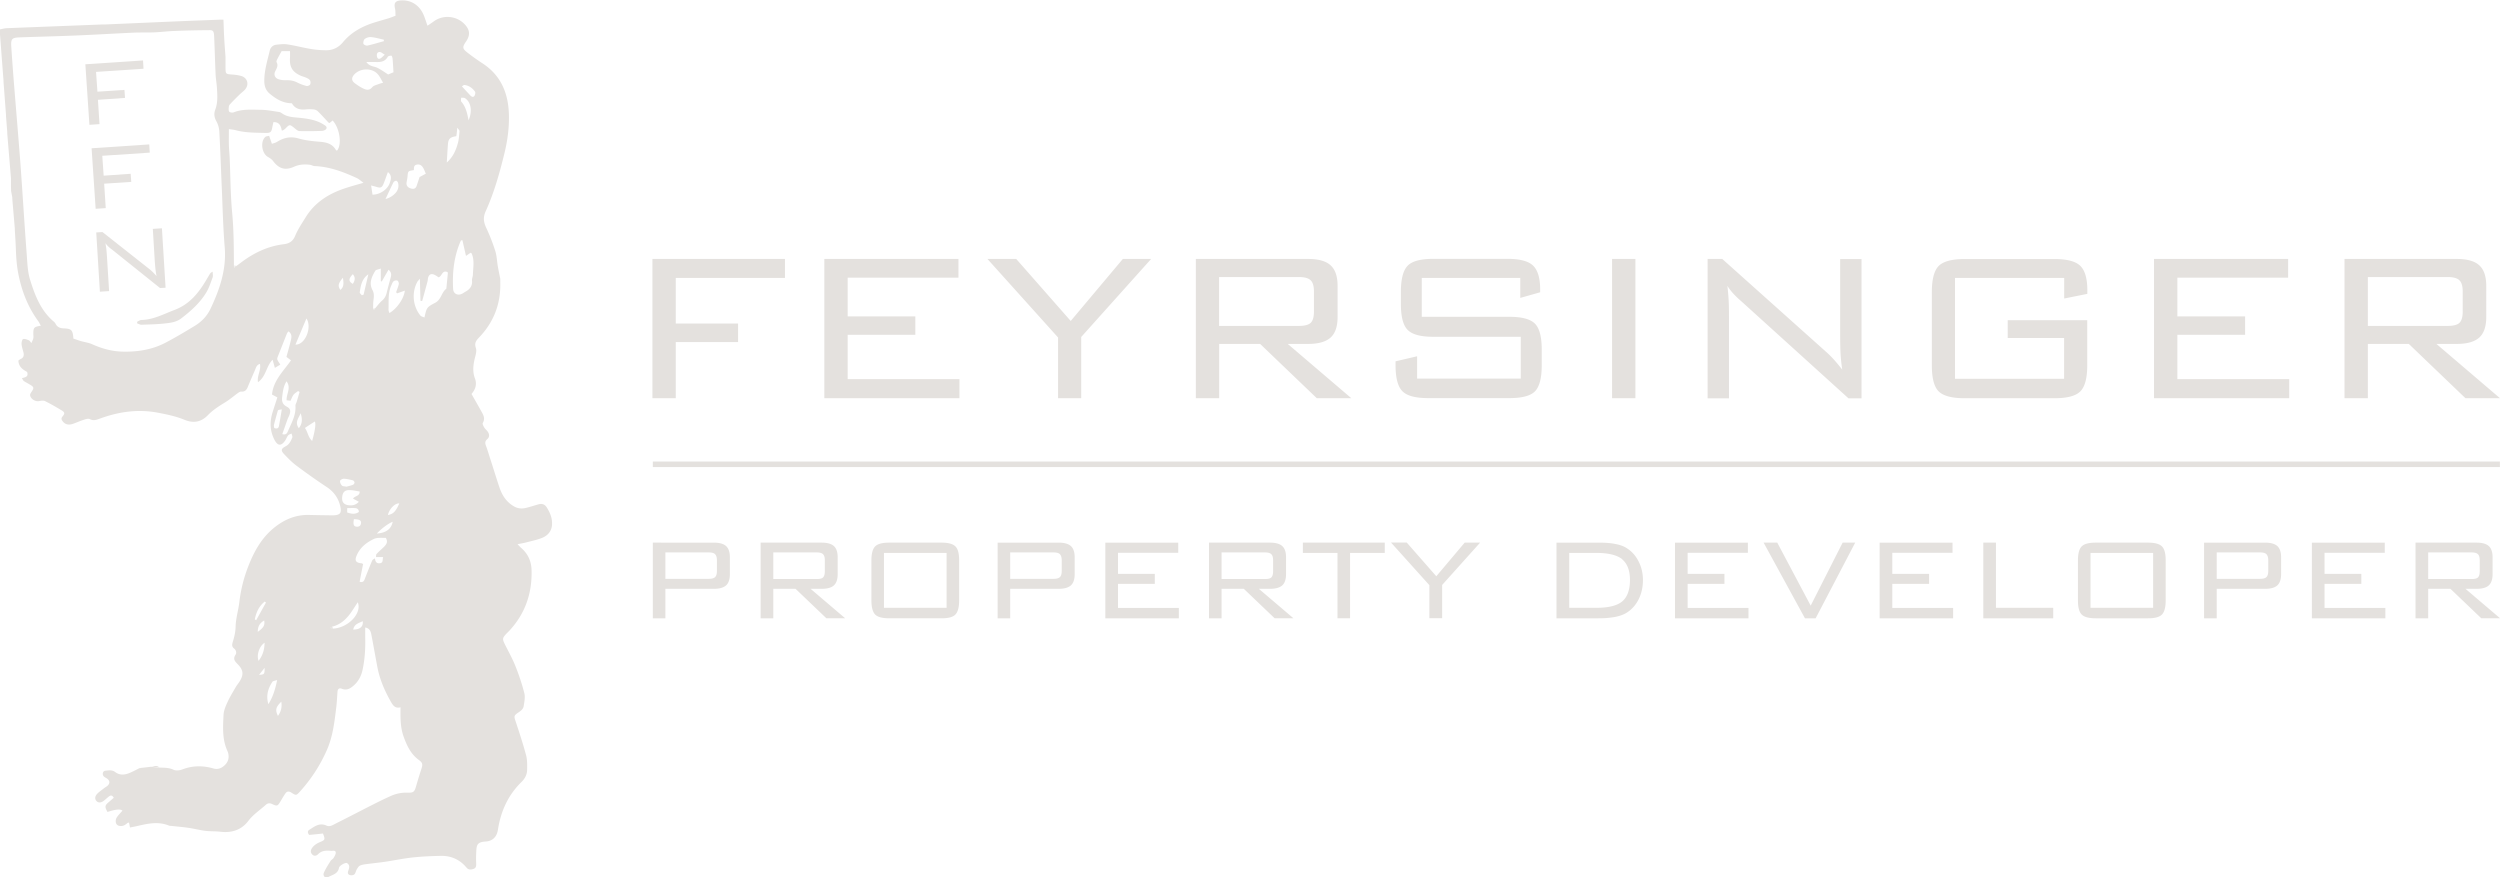 <svg xmlns="http://www.w3.org/2000/svg" viewBox="0 0 252.75 88.7"><path fill="#e4e1de" d="M26.19 68.23c.54-.04.57-.06.56-.71l-.56.71m9.48-39.53c.24-.36.27-.67 0-.98-.45.48-.45.72 0 .98m-1-.62c-.49.58-.53.83-.26 1.23.39-.31.33-.73.26-1.23M38.9 5.53c-.23-.13-.35-.26-.49-.27-.23-.02-.33.15-.31.38.02.18.1.37.31.29.15-.05.27-.21.48-.39M26.06 63.88c.61-.44.73-.67.65-1.15-.42.24-.65.57-.65 1.15m9.72-11.39c-.1.54-.02.74.29.76.25.01.4-.1.43-.35.03-.29-.15-.4-.72-.41m-.07 11.16c.7 0 1.04-.32.96-.85-.37.2-.85.26-.96.85m-7.27 7.29c-.57.56-.63.84-.34 1.44.3-.42.43-.85.34-1.44m1.96-29.17c-.17.46-.64.9-.19 1.52.42-.52.33-1.01.19-1.52m4.7 10.04c.43.15.81.21 1.18-.05 0-.26-.16-.37-.36-.39-.27-.02-.54 0-.82 0v.45-.01Zm5.27-.91c-.42-.06-1.03.56-1.15 1.17.55-.11.78-.35 1.15-1.17M26.89 60.92s-.08-.07-.13-.1c-.58.47-.86 1.09-1 1.8.05.03.09.05.14.08.33-.59.66-1.19.99-1.78m-.14 4.06c-.54.35-.83 1.24-.61 1.83.43-.54.6-1.15.61-1.83M38.1 53.94c.94-.06 1.47-.47 1.6-1.19-.44.17-1.13.68-1.6 1.19m8.59-45.22c.31.34.58.63.85.92.13.14.3.23.42.06.08-.11.13-.35.06-.44-.26-.36-.62-.62-1.08-.67-.05 0-.1.05-.25.14m-18.2 32.66c-.38.05-.39.05-.43.22-.12.44-.25.89-.36 1.33-.03.11.02.23.02.33.27.1.43.05.48-.19.1-.54.19-1.07.29-1.68M35 49.21c.22-.06.46-.11.69-.2.07-.03.16-.15.15-.23 0-.08-.1-.2-.17-.22-.3-.07-.61-.15-.92-.16-.13 0-.36.13-.37.22-.02.15.07.35.19.47.08.09.27.07.44.11m1.57-19.35.18-.06.48-2.06c-.66.46-.77 1.15-.87 1.83-.01.08.14.2.22.3m10.78-17.7c.41-.91.25-1.83-.35-2.23-.1-.07-.26-.04-.4-.05 0 .14-.05.32.02.4.44.5.59 1.12.73 1.88m-8.4 7.96c.41-.1.74-.31 1.01-.6.27-.3.37-.66.26-1.05-.02-.08-.14-.21-.19-.2-.1.01-.24.09-.28.18-.27.53-.51 1.08-.8 1.68m-8.14 23.14c.29.39.31.93.73 1.31.3-1.08.39-1.737.27-1.97-.31.2-.62.4-1.01.66m7.99-39.11s0-.1-.01-.15c-.42-.09-.85-.22-1.28-.26a.992.992 0 0 0-.63.18c-.12.08-.18.33-.15.49.02.09.28.22.4.19.56-.12 1.12-.3 1.68-.45M27.14 71.18c.45-.71.69-1.49.88-2.43-.24.08-.42.09-.48.18-.45.68-.66 1.41-.41 2.25m2.74-36.34c1.01.04 1.7-1.79 1.11-2.64-.37.87-.73 1.74-1.11 2.64m9.35-17.45c-.16.42-.29.82-.45 1.21-.17.38-.3.42-.7.3-.15-.05-.29-.08-.55-.15.06.39.1.66.14.93.74 0 1.49-.5 1.73-1.14.14-.39.26-.8-.17-1.14m-2.86 32.29c-.35-.05-.69-.14-1.03-.14-.49-.01-.7.23-.74.75-.03.43.15.69.59.77.39.06.77.02 1.1-.34-.22-.12-.4-.22-.59-.32.2-.3.68-.23.67-.71m8.81-33.27c.62-.54.93-1.24 1.13-1.99.1-.38.12-.79.16-1.19 0-.07-.1-.16-.23-.34-.02.26-.03.39-.05.51-.01.12-.03.24-.05.35-.6.09-.79.25-.84.77-.05.63-.08 1.26-.12 1.89M39.78 7.3c-.03-.49-.05-.92-.09-1.36-.01-.11-.07-.31-.12-.31-.12-.01-.32.03-.37.12-.28.49-.72.54-1.21.52h-.95c.33.47.78.42 1.12.59.36.18.7.42 1.08.67.12-.05.31-.13.53-.22m2.07 9.89c-.6.09-.59.09-.64.66-.02.21-.07.41-.1.62-.03.29.13.49.46.58.26.07.46.02.56-.26l.3-.9c.19-.1.39-.21.63-.34-.09-.2-.15-.38-.24-.54-.14-.26-.33-.44-.66-.38-.35.06-.29.35-.31.57m-1.7 12.45-.09-.12c.09-.27.21-.54.27-.82.02-.11-.05-.31-.14-.35-.1-.05-.31-.01-.39.07-.12.11-.17.29-.24.44-.34.78-.24 1.61-.27 2.43 0 .11.05.22.09.34.77-.45 1.47-1.47 1.56-2.27-.27.1-.53.19-.79.28m-11.17 8.89c-.33.52-.37 1.04-.44 1.56-.06.44.02.77.46 1 .38.2.42.44.26.87-.05.14-.13.27-.18.41-.18.5-.35 1-.53 1.5.42.12.5-.14.59-.34.35-.81.81-1.59.74-2.53-.01-.13.09-.27.13-.41.1-.33.19-.65.29-.98-.05-.03-.1-.06-.15-.1-.15.12-.33.22-.45.36-.14.18-.21.4-.32.63-.12-.02-.24-.03-.39-.05-.05-.64.49-1.24-.01-1.92M38.94 8.3c-.07.03-.13.06-.2.08-.18-.29-.32-.62-.54-.87-.59-.68-1.81-.64-2.41.05-.27.32-.26.6.09.86.27.2.55.39.85.53.3.14.6.22.89-.12.14-.18.43-.24.66-.33.21-.08.44-.13.66-.19M28.48 5.16c-.14.25-.29.51-.42.77-.06.11-.14.28-.1.35.2.36.01.63-.14.94-.17.35-.01.69.37.8.26.08.54.1.81.09.39-.01.75.07 1.09.25.28.14.58.25.89.33.11.03.31-.05.37-.14.06-.1.06-.3 0-.41-.06-.12-.21-.2-.34-.26-.19-.09-.4-.14-.59-.22-.87-.38-1.17-.9-1.1-1.85.01-.2 0-.41 0-.64h-.84v-.01Zm18.28 19.13c-.06 0-.11.01-.16.02-.7 1.56-.88 3.21-.79 4.9.03.5.47.71.92.48.13-.07.25-.16.38-.23.41-.24.66-.57.61-1.09-.02-.2.09-.41.09-.61.02-.71.18-1.43-.12-2.12-.01-.03-.05-.05-.1-.09-.13.08-.26.17-.48.32-.13-.57-.25-1.08-.36-1.59m-2.4 3.76c-.13-.08-.26-.18-.41-.25-.32-.16-.54-.07-.65.25-.04.12-.03.25-.06.38-.18.67-.36 1.34-.55 2.01-.06 0-.11-.01-.17-.02-.02-.69-.04-1.39-.06-2.23-.16.19-.22.24-.25.3-.59 1.06-.48 2.46.3 3.42.08.1.26.13.41.2.23-1 .21-1.03 1.09-1.49.61-.32.63-1.05 1.12-1.42.01 0 .01-.04.01-.06l.15-1.55c0-.03-.05-.06-.06-.08-.53-.21-.52.42-.88.54m-36.9 6.2c.25.08.48.17.72.24.38.11.79.16 1.15.32.98.44 1.98.72 3.05.75 1.53.04 3.01-.19 4.37-.9 1.01-.53 2-1.12 2.97-1.71.69-.42 1.24-1 1.58-1.72.93-1.96 1.62-3.97 1.44-6.2-.16-1.94-.21-3.9-.29-5.85-.09-1.97-.15-3.95-.26-5.92a2.47 2.47 0 0 0-.31-1.02c-.21-.38-.24-.77-.1-1.14.26-.68.22-1.37.18-2.07-.02-.48-.11-.96-.14-1.44-.06-1.29-.09-2.59-.15-3.89-.02-.53-.1-.65-.49-.64-1.17.01-2.33.03-3.5.08-.68.02-1.35.11-2.03.14-.7.03-1.4 0-2.1.03-1.97.09-3.93.21-5.89.29-1.89.08-3.78.12-5.67.19-.77.03-.88.16-.83.94.09 1.36.19 2.71.3 4.07.21 2.6.43 5.2.63 7.81.22 3.03.4 6.06.63 9.09.07.88.08 1.76.35 2.62.49 1.57 1.07 3.09 2.38 4.2.06.05.13.12.17.19.17.37.47.49.86.5.77.03.9.17.96 1.03m30.59 22.08c.02-.1 0-.24.06-.3.23-.25.49-.47.73-.7.36-.36.4-.58.21-.93-.25 0-.48-.01-.7 0-.16.01-.34.03-.49.1-.76.36-1.4.85-1.75 1.66-.23.52-.12.75.47.81.05 0 .1.04.17.07-.12.61-.24 1.2-.35 1.8.41.11.47-.15.56-.39.23-.59.46-1.18.71-1.76.04-.1.18-.15.28-.22.03.35.17.52.45.5.43-.02.28-.36.38-.63h-.73v-.01Zm-.1-25.12c.24-.27.45-.57.72-.8.26-.22.39-.48.47-.8.12-.51.26-1.02.4-1.53.07-.27.1-.52-.22-.79-.25.43-.47.81-.68 1.19-.03-.01-.07-.03-.1-.04v-1.27c-.25.1-.49.11-.56.23-.36.6-.66 1.24-.28 1.95.19.35.14.71.09 1.08-.03.26-.02.53-.03.8.08.15.15.11.19-.03M33.7 63.55c1.53-.09 2.92-1.57 2.47-2.66-.24.36-.46.72-.7 1.06-.48.67-1.06 1.2-1.89 1.41-.07.05-.13.09-.19.13l.31.06M16.11 77.6c.48.02.96 0 1.43.22.25.12.64.07.92-.04 1.03-.39 2.06-.39 3.11-.09.44.13.82-.01 1.15-.33.36-.34.46-.75.35-1.22-.02-.1-.07-.19-.11-.29-.5-1.15-.42-2.36-.36-3.56.02-.47.23-.94.43-1.37.24-.52.55-1.01.83-1.5.11-.18.25-.34.36-.52.43-.68.39-1.15-.16-1.72-.28-.29-.55-.53-.25-.98.12-.18.08-.46-.14-.63-.27-.21-.21-.43-.12-.73.15-.48.26-.98.27-1.48.02-.85.28-1.66.38-2.5.15-1.29.47-2.53.95-3.73.57-1.43 1.31-2.75 2.53-3.75 1.04-.85 2.2-1.35 3.56-1.32.76.02 1.53.03 2.29.04.89.01 1.07-.22.83-1.08-.22-.77-.67-1.35-1.34-1.79-1.03-.68-2.03-1.39-3.02-2.13-.46-.34-.86-.75-1.26-1.17-.37-.39-.33-.56.14-.81.38-.2.53-.54.67-.89.04-.11-.05-.26-.07-.4-.12.06-.27.09-.35.19-.13.16-.2.38-.32.55-.41.56-.74.5-1.06-.1-.48-.93-.49-1.86-.18-2.83.15-.48.31-.96.47-1.46-.2-.11-.36-.2-.54-.29.13-1.42 1.15-2.36 1.92-3.46-.2-.15-.35-.26-.46-.35.16-.59.32-1.14.45-1.69.07-.3.13-.63-.25-.89-.05.07-.11.13-.14.19-.31.78-.62 1.57-.93 2.35-.11.29-.1.29.25.82-.16.1-.31.19-.55.33-.08-.29-.15-.53-.23-.82-.65.64-.65 1.69-1.48 2.27-.11-.67.34-1.22.2-1.85-.32.09-.39.35-.48.57-.25.59-.51 1.17-.75 1.76-.12.3-.29.5-.66.47-.12-.01-.26.09-.37.17-.43.31-.83.66-1.28.93-.62.38-1.22.76-1.73 1.29-.67.69-1.44.84-2.36.46-.9-.37-1.85-.56-2.81-.74-2-.35-3.88-.06-5.74.62-.33.12-.64.25-1.02.05-.18-.09-.49.03-.73.11-.34.11-.67.27-1.01.38-.37.12-.72.08-.98-.24-.14-.18-.22-.31-.02-.54.24-.29.2-.4-.12-.6-.55-.33-1.1-.65-1.67-.93-.16-.08-.4-.04-.59 0-.38.08-.88-.22-.92-.61 0-.09.06-.19.11-.27.32-.46.31-.54-.18-.82-.18-.11-.37-.2-.55-.32-.08-.05-.11-.16-.21-.3.35-.08.7-.14.53-.63-.42-.23-.86-.51-.88-1.15.07-.05.13-.11.2-.14.35-.14.39-.41.3-.73-.07-.26-.16-.53-.18-.8-.01-.17.06-.47.16-.5.17-.05.39.05.57.12.09.03.14.14.27.28.08-.2.16-.34.19-.49.03-.14 0-.3 0-.44 0-.63.06-.71.76-.82-.09-.15-.15-.3-.24-.43-1.08-1.47-1.71-3.11-2.05-4.89-.14-.75-.2-1.5-.23-2.26-.02-.7-.07-1.4-.11-2.1 0-.08 0-.17-.01-.25l-.24-2.81c0-.08 0-.17-.01-.25l-.12-.64c0-.13 0-.26-.01-.38v-.89c-.12-1.49-.25-2.98-.37-4.47 0-.08 0-.17-.01-.26l-.12-1.53c0-.08 0-.17-.01-.25L.36 8.33c0-.08 0-.17-.01-.25C.22 6.41.1 4.73-.04 2.98c.25-.05.49-.12.73-.13 3.25-.13 6.49-.25 9.74-.38h.26c2.63-.11 5.26-.23 7.88-.34 1.21-.05 2.41-.09 3.62-.14h.4c.03.64.04 1.27.08 1.89.03.64.09 1.27.13 1.9v1.15c.01.53.06.56.58.6.34.02.68.06 1 .15.62.17.83.83.42 1.34-.16.2-.38.34-.56.52-.32.31-.63.62-.94.95-.07.07-.15.17-.16.27-.02.18-.05.39.03.52.06.09.32.13.45.08.88-.35 1.8-.27 2.71-.26.63 0 1.25.13 1.88.22.1.01.2.07.29.13.54.39 1.16.4 1.79.46.84.09 1.69.21 2.43.68.16.1.38.22.27.43-.06.11-.27.2-.41.21-.76.03-1.53.04-2.29.02-.18 0-.37-.18-.53-.31-.47-.38-.48-.38-.91.06-.07.07-.17.13-.25.18-.03.02-.08 0-.12 0-.08-.587-.36-.863-.84-.83-.03.16-.08.34-.11.52-.08.47-.18.58-.67.57-1.02-.03-2.04-.01-3.04-.28-.2-.05-.41-.07-.68-.11 0 .57-.01 1.07 0 1.57.01.44.06.89.08 1.33.08 1.85.08 3.7.25 5.54.17 1.79.17 3.59.18 5.38 0 .06.02.13.03.19l.17-.14c.17-.12.34-.24.51-.37 1.29-.98 2.7-1.66 4.33-1.86.51-.06.91-.27 1.14-.82.27-.66.68-1.27 1.06-1.88.9-1.48 2.26-2.36 3.86-2.91.61-.21 1.24-.38 2-.6-.29-.21-.46-.38-.68-.48-1.35-.62-2.74-1.15-4.25-1.21-.16 0-.32-.11-.48-.13-.56-.07-1.09-.04-1.62.2-.9.4-1.53.19-2.11-.58-.13-.18-.34-.31-.53-.42-.62-.36-.78-1.55-.25-2.02.08-.07.23-.07.38-.11.09.27.18.5.28.81.19-.07.37-.1.52-.2.68-.42 1.36-.58 2.18-.34.72.21 1.49.28 2.24.34.65.06 1.2.23 1.54.84.01.03.07.03.11.04.51-.6.27-2.27-.45-3.04-.1.09-.21.17-.31.26-.04-.02-.08-.03-.11-.05-.36-.39-.71-.78-1.09-1.15a.724.724 0 0 0-.45-.18 3.86 3.86 0 0 0-.76 0c-.6.07-1.1-.08-1.4-.62-.93 0-1.64-.46-2.29-1.01-.35-.31-.5-.74-.5-1.25 0-1.06.31-2.04.55-3.05.07-.32.31-.57.66-.61.38-.04.77-.09 1.13-.03.81.12 1.61.34 2.42.47.5.08 1.01.12 1.52.12.67 0 1.24-.29 1.67-.81.77-.93 1.77-1.51 2.89-1.9.56-.19 1.13-.34 1.69-.51.24-.07.47-.17.74-.27-.02-.26 0-.49-.05-.71-.14-.58.03-.81.63-.84 1.02-.05 1.87.51 2.28 1.52.13.31.22.63.37 1.04.25-.17.43-.29.61-.42.97-.73 2.37-.59 3.18.31.51.56.54 1.08.1 1.72-.38.55-.37.71.15 1.11.5.39 1.02.76 1.56 1.11 1.83 1.21 2.56 2.99 2.63 5.1.04 1.34-.13 2.64-.45 3.96-.49 2-1.04 3.97-1.88 5.83-.31.67-.23 1.14.05 1.74.35.75.65 1.52.9 2.31.16.5.17 1.04.26 1.56.07.41.16.82.24 1.23 0 .17 0 .34.01.51.03 2.07-.66 3.87-2.08 5.38-.31.33-.58.58-.39 1.13.12.35-.06.82-.15 1.22-.13.63-.18 1.24.06 1.87.21.57.06 1.09-.35 1.56.32.57.64 1.12.95 1.68.21.39.48.76.19 1.25-.06.09.06.31.14.45.08.14.22.25.33.39.2.27.25.56-.02.8-.24.21-.23.4-.13.67.18.47.31.95.47 1.43.3.92.58 1.85.89 2.77.27.81.71 1.49 1.48 1.93.37.21.76.25 1.16.16.43-.1.85-.24 1.27-.36.4-.12.68-.02.89.32.28.46.5.93.52 1.49v.25c-.05.67-.45 1.1-1.03 1.33-.51.2-1.05.31-1.59.45-.26.07-.53.11-.87.18.15.15.24.26.34.35.71.6 1.06 1.36 1.08 2.29.06 2.34-.65 4.39-2.25 6.11l-.27.27c-.44.47-.45.55-.17 1.12.37.74.78 1.47 1.08 2.24.35.88.65 1.78.88 2.69.1.41 0 .88-.07 1.31-.05.3-.3.48-.56.65-.44.3-.42.38-.25.89.38 1.14.75 2.27 1.06 3.43.12.46.11.97.1 1.45 0 .49-.23.91-.57 1.24-1.36 1.33-2.09 2.96-2.38 4.82-.11.72-.53 1.16-1.26 1.2-.83.05-.9.36-.93.99-.02.4-.03.81-.01 1.21.01.26 0 .48-.28.57-.25.08-.5.11-.7-.14-.05-.07-.12-.12-.17-.19-.67-.7-1.51-1.02-2.47-.99-.93.02-1.87.06-2.8.16-.92.1-1.83.29-2.75.43-.61.09-1.22.15-1.83.23-.25.03-.51.06-.74.16-.15.07-.25.25-.34.4-.09.16-.11.37-.24.49-.09.09-.31.11-.45.07-.19-.05-.24-.22-.17-.41 0-.02.02-.04.02-.06.1-.27.17-.55-.14-.74-.15-.09-.76.24-.81.48-.11.63-.69.7-1.1.94-.27.16-.56-.13-.43-.44.18-.42.44-.81.68-1.2.08-.12.24-.19.31-.31.1-.17.23-.38.21-.55-.03-.25-.3-.14-.48-.16-.48-.04-.93-.04-1.3.34-.18.18-.43.23-.62 0-.17-.2-.14-.41.01-.63.22-.31.52-.48.86-.62.46-.19.47-.26.24-.84-.45.05-.92.1-1.4.14-.14-.19-.19-.38.01-.51.53-.33 1.03-.76 1.75-.43.35.16.69-.09.99-.24 1.23-.61 2.44-1.25 3.67-1.87.59-.3 1.18-.59 1.78-.86.54-.25 1.12-.38 1.73-.36.62.02.72-.07.89-.67.17-.59.35-1.18.54-1.76.14-.44.11-.6-.27-.88-.81-.59-1.2-1.43-1.53-2.34-.35-.96-.33-1.94-.32-2.98-.56.15-.78-.22-.99-.59-.61-1.08-1.1-2.2-1.34-3.43-.21-1.1-.4-2.2-.61-3.29-.06-.32-.14-.67-.63-.76v.97c.03 1.1-.03 2.2-.26 3.28-.12.59-.38 1.13-.83 1.55-.37.34-.74.61-1.29.39-.24-.1-.4.02-.42.3-.04.51-.06 1.02-.12 1.53-.18 1.48-.34 2.97-.95 4.36-.68 1.55-1.59 2.95-2.72 4.2-.38.42-.4.42-.88.11-.25-.16-.45-.13-.6.09-.18.26-.34.54-.5.81-.29.47-.33.5-.84.26-.25-.12-.45-.09-.64.08-.6.54-1.27.97-1.77 1.63-.69.91-1.68 1.23-2.82 1.09-.5-.06-1.02-.03-1.52-.09-.56-.07-1.12-.22-1.68-.3-.58-.09-1.17-.13-1.75-.2-.08 0-.17 0-.25-.03-1.09-.45-2.16-.2-3.24.05-.22.05-.44.09-.7.14-.04-.2-.06-.34-.1-.5-.06.02-.12.02-.16.05-.2.17-.38.31-.67.3-.26 0-.43-.11-.49-.32a.722.722 0 0 1 .07-.52c.16-.26.39-.48.59-.71-.187-.187-.69-.143-1.51.13-.3-.53-.28-.66.14-1.01.17-.14.33-.29.49-.42-.15-.29-.32-.26-.47-.15-.19.14-.35.31-.54.45-.29.22-.56.22-.74.02-.18-.2-.17-.47.09-.74.2-.21.46-.37.69-.56.13-.1.3-.18.4-.3.18-.21.17-.43-.05-.62-.11-.1-.26-.15-.37-.25-.21-.2-.13-.57.15-.59.32-.03.66-.11.98.13.47.36.99.3 1.5.08.33-.14.64-.31.96-.47.09 0 .17-.02.25-.03.3-.04.6-.07.9-.11l.79.09"/><path fill="#e4e1de" d="m16.11 77.6-.79-.09c.27-.02.55-.18.79.09M50.65 28.62c0-.17-.01-.34-.02-.51 0 .17.01.34.02.51M1.15 18.92c0 .13 0 .26.01.38 0-.13 0-.25-.01-.38M55.86 52.99v-.25.25M22.84 6.03v-.25.25M.39 8.07c0 .09 0 .17.01.26 0-.08 0-.17-.01-.26M.64 11.52c0 .09 0 .17.01.26 0-.08 0-.17-.01-.26M.77 13.3c0 .09 0 .17.01.26 0-.08 0-.17-.01-.26M10.72 2.45h-.26.26M1.28 19.94c0 .09 0 .17.01.26 0-.08 0-.17-.01-.26M23.89 26.89l-.17.14c0-.06-.02-.13-.03-.19.07.02.13.04.2.05M1.54 23c0 .09 0 .17.01.25 0-.08 0-.17-.01-.25M14.42 77.62c-.08 0-.17.02-.25.03.08 0 .17-.02.25-.03M33.57 63.36c.04.07.08.13.12.2l-.31-.06c.06-.05.13-.09.19-.13M37.72 31.21c.06 0 .13-.02.19-.03-.05.14-.11.17-.19.03M13.89 32.51c.13-.05.26-.15.39-.16 1.21-.02 2.25-.59 3.35-1.01 1.58-.59 2.51-1.8 3.31-3.18.11-.18.21-.37.33-.54.03-.05.1-.07.23-.16 0 .24.05.43 0 .58-.2.53-.37 1.09-.67 1.57-.64 1.04-1.55 1.85-2.52 2.59-.46.35-1.01.43-1.55.49-.82.1-1.65.11-2.47.14-.14 0-.28-.09-.43-.14 0-.06.01-.11.02-.17M9.04 12.62 8.63 6.5l5.83-.39.05.84-4.8.32.14 2 2.73-.18.06.81-2.74.19.16 2.46-1.02.07zM9.67 21.11l-.41-6.12 5.83-.39.05.83-4.8.32.14 2.01 2.73-.19.06.82-2.74.18.16 2.47-1.02.07zM10.1 29.51l-.37-6.01.63-.04 4.74 3.74c.11.08.22.19.35.31.12.12.25.26.38.4a5.36 5.36 0 0 1-.1-.6c-.03-.21-.05-.5-.08-.87l-.2-3.3.92-.06.37 6.01-.56.03-4.87-3.9s-.06-.04-.11-.08c-.24-.19-.42-.38-.54-.56.03.18.06.37.09.58.02.2.04.45.06.73l.22 3.54-.92.06-.01.02ZM65.96 40.26V26.18h13.4v1.92H68.32v4.61h6.3v1.87h-6.3v5.68h-2.36zM83.34 40.26V26.18H96.9v1.89H85.7v3.92h6.84v1.86H85.7v4.48H97v1.93H83.34zM106.97 40.26v-6.14l-7.14-7.94h2.91l5.51 6.27 5.27-6.27h2.86l-7.07 7.89v6.19h-2.34zM131.32 28.01h-8.07v4.94h8.07c.59 0 .99-.11 1.2-.32.21-.21.32-.59.32-1.12v-2.05c0-.53-.11-.91-.33-1.12-.22-.22-.62-.33-1.19-.33M120.9 40.26V26.18h11.35c1.06 0 1.82.22 2.28.65.47.43.7 1.12.7 2.08v3.14c0 .95-.23 1.64-.7 2.07s-1.23.65-2.28.65h-2.06l6.43 5.49h-3.49l-5.73-5.49h-4.14v5.49h-2.36ZM153.7 28.1h-9.96v3.93h8.87c1.25 0 2.11.23 2.57.69s.69 1.34.69 2.62v1.58c0 1.3-.23 2.17-.68 2.64-.45.46-1.31.69-2.58.69h-8.22c-1.28 0-2.15-.23-2.61-.7s-.69-1.34-.69-2.63v-.39l2.18-.51v2.26h10.48v-4.23h-8.84c-1.28 0-2.14-.23-2.6-.7s-.68-1.34-.68-2.63V29.5c0-1.29.23-2.16.68-2.63s1.32-.7 2.6-.7h7.5c1.25 0 2.12.23 2.59.69.47.46.71 1.26.71 2.4v.29l-2.01.57v-2.04.02ZM162.98 26.18h2.36v14.08h-2.36zM172.64 40.26V26.18h1.48l10.53 9.42c.24.21.5.47.77.77s.55.64.83 1c-.07-.45-.12-.93-.16-1.42-.03-.49-.05-1.17-.05-2.04v-7.72h2.16v14.08h-1.32l-10.81-9.79c-.05-.04-.13-.12-.24-.21-.53-.48-.93-.94-1.19-1.37.05.43.09.88.12 1.36.03.48.04 1.06.04 1.71v8.3h-2.16v-.01ZM208.68 28.1h-11.03v10.2h11.03v-4.13h-5.7v-1.8h8.04v4.56c0 1.29-.23 2.16-.69 2.63s-1.33.7-2.61.7h-9.11c-1.29 0-2.16-.24-2.62-.7-.46-.47-.68-1.35-.68-2.62v-7.42c0-1.28.23-2.15.68-2.62.46-.47 1.33-.71 2.62-.71h9.11c1.26 0 2.13.23 2.6.69.47.46.71 1.28.71 2.48v.35l-2.34.47v-2.06l-.01-.02ZM217.77 40.26V26.18h13.56v1.89h-11.2v3.92h6.85v1.86h-6.85v4.48h11.31v1.93h-13.67zM247.46 28.01h-8.07v4.94h8.07c.59 0 .99-.11 1.2-.32.21-.21.32-.59.32-1.12v-2.05c0-.53-.11-.91-.33-1.12-.22-.22-.62-.33-1.19-.33m-10.43 12.25V26.18h11.35c1.06 0 1.82.22 2.28.65.47.43.7 1.12.7 2.08v3.14c0 .95-.23 1.64-.7 2.07s-1.23.65-2.28.65h-2.06l6.43 5.49h-3.49l-5.73-5.49h-4.14v5.49h-2.36ZM66 46.66h186.74v.56H66zM245.49 62.51v-2.98h2.25l3.12 2.98h1.9l-3.5-2.98h1.12c.58 0 .99-.12 1.24-.35s.38-.61.38-1.13v-1.71c0-.52-.13-.9-.38-1.13s-.67-.35-1.24-.35h-6.17v7.65h1.28Zm5.03-6.48c.12.12.18.32.18.61v1.12c0 .29-.06.49-.17.61-.12.12-.33.17-.65.17h-4.39v-2.69h4.39c.31 0 .52.06.64.18m-9.36 6.48v-1.05h-6.15v-2.43h3.72v-1.01h-3.72v-2.13h6.09v-1.03h-7.37v7.65h7.43Zm-17.05 0v-2.98H229c.58 0 .99-.12 1.24-.35s.38-.61.38-1.13v-1.71c0-.52-.13-.9-.38-1.13s-.67-.35-1.24-.35h-6.17v7.65h1.28Zm5.03-6.47c.12.12.18.33.18.62v1.06c0 .29-.06.5-.18.62s-.34.18-.64.18h-4.39v-2.67h4.39c.31 0 .52.06.64.18m-19.06 4.67c0 .69.12 1.17.38 1.43.25.25.72.38 1.42.38h5.29c.68 0 1.15-.12 1.4-.38.25-.25.38-.73.38-1.43v-4.03c0-.7-.12-1.18-.38-1.43-.25-.25-.72-.38-1.4-.38h-5.29c-.71 0-1.18.13-1.43.39s-.37.73-.37 1.42v4.03Zm1.27-4.8h6.33v5.55h-6.33V55.9Zm-3.77 6.61v-1.06h-5.79v-6.59h-1.28v7.65h7.07Zm-10.12 0v-1.05h-6.15v-2.43h3.72v-1.01h-3.72v-2.13h6.09v-1.03h-7.37v7.65h7.43Zm-13.9 0 4-7.65h-1.27l-3.23 6.37-3.38-6.37h-1.38l4.18 7.65h1.08Zm-6.79 0v-1.05h-6.15v-2.43h3.72v-1.01h-3.72v-2.13h6.09v-1.03h-7.37v7.65h7.43Zm-19.41-7.65v7.65h4.21c.38 0 .71-.01.99-.04s.54-.06.78-.11c.48-.1.87-.25 1.17-.45.5-.33.89-.78 1.17-1.35s.42-1.22.42-1.93c0-.34-.04-.66-.11-.97s-.18-.6-.32-.88c-.28-.57-.67-1.01-1.16-1.33-.17-.12-.36-.21-.55-.28s-.4-.13-.64-.17c-.45-.1-1.03-.14-1.75-.14h-4.21Zm6.64 1.69c.52.43.79 1.13.79 2.09s-.26 1.72-.77 2.15c-.51.44-1.39.66-2.62.66h-2.75V55.9h2.75c1.22 0 2.09.22 2.61.64m-18.21 5.97v-3.37l3.84-4.28h-1.56l-2.87 3.4-2.99-3.41h-1.59l3.88 4.31v3.34h1.27l.02.01ZM140 55.9v-1.04h-8.28v1.04h3.5v6.61h1.27V55.9H140Zm-16.5 6.61v-2.98h2.25l3.12 2.98h1.9l-3.5-2.98h1.12c.58 0 .99-.12 1.25-.35.25-.23.38-.61.38-1.13v-1.71c0-.52-.13-.9-.38-1.13s-.67-.35-1.24-.35h-6.17v7.65h1.28-.01Zm5.03-6.48c.12.12.18.32.18.61v1.12c0 .29-.06.49-.17.61-.12.12-.33.17-.65.17h-4.39v-2.69h4.39c.31 0 .52.06.64.18m-9.35 6.48v-1.05h-6.15v-2.43h3.72v-1.01h-3.72v-2.13h6.09v-1.03h-7.37v7.65h7.43Zm-17.05 0v-2.98h4.89c.58 0 .99-.12 1.25-.35.25-.23.38-.61.38-1.13v-1.71c0-.52-.13-.9-.38-1.13s-.67-.35-1.24-.35h-6.17v7.65h1.28-.01Zm5.03-6.47c.12.12.18.33.18.62v1.06c0 .29-.06.5-.18.62s-.34.18-.64.18h-4.39v-2.67h4.39c.31 0 .52.06.64.18M88.1 60.7c0 .69.13 1.17.38 1.43.25.25.72.38 1.42.38h5.29c.69 0 1.15-.12 1.4-.38s.38-.73.38-1.43v-4.03c0-.7-.12-1.18-.38-1.43-.25-.25-.72-.38-1.4-.38H89.9c-.71 0-1.18.13-1.43.39s-.37.73-.37 1.42v4.03Zm1.27-4.8h6.33v5.55h-6.33V55.9Zm-11.19 6.61v-2.98h2.25l3.12 2.98h1.9l-3.5-2.98h1.12c.58 0 .99-.12 1.24-.35s.38-.61.38-1.13v-1.71c0-.52-.13-.9-.38-1.13s-.67-.35-1.24-.35H76.9v7.65h1.28Zm5.03-6.48c.12.12.18.32.18.61v1.12c0 .29-.06.49-.17.61-.12.12-.33.17-.65.17h-4.39v-2.69h4.39c.31 0 .52.06.64.18m-15.94 6.48v-2.98h4.89c.58 0 .99-.12 1.25-.35.25-.23.38-.61.38-1.13v-1.71c0-.52-.13-.9-.38-1.13s-.67-.35-1.24-.35H66v7.65h1.28-.01Zm5.03-6.47c.12.12.18.33.18.62v1.06c0 .29-.06.5-.18.62s-.34.18-.64.18h-4.39v-2.67h4.39c.31 0 .52.06.64.18"/></svg>